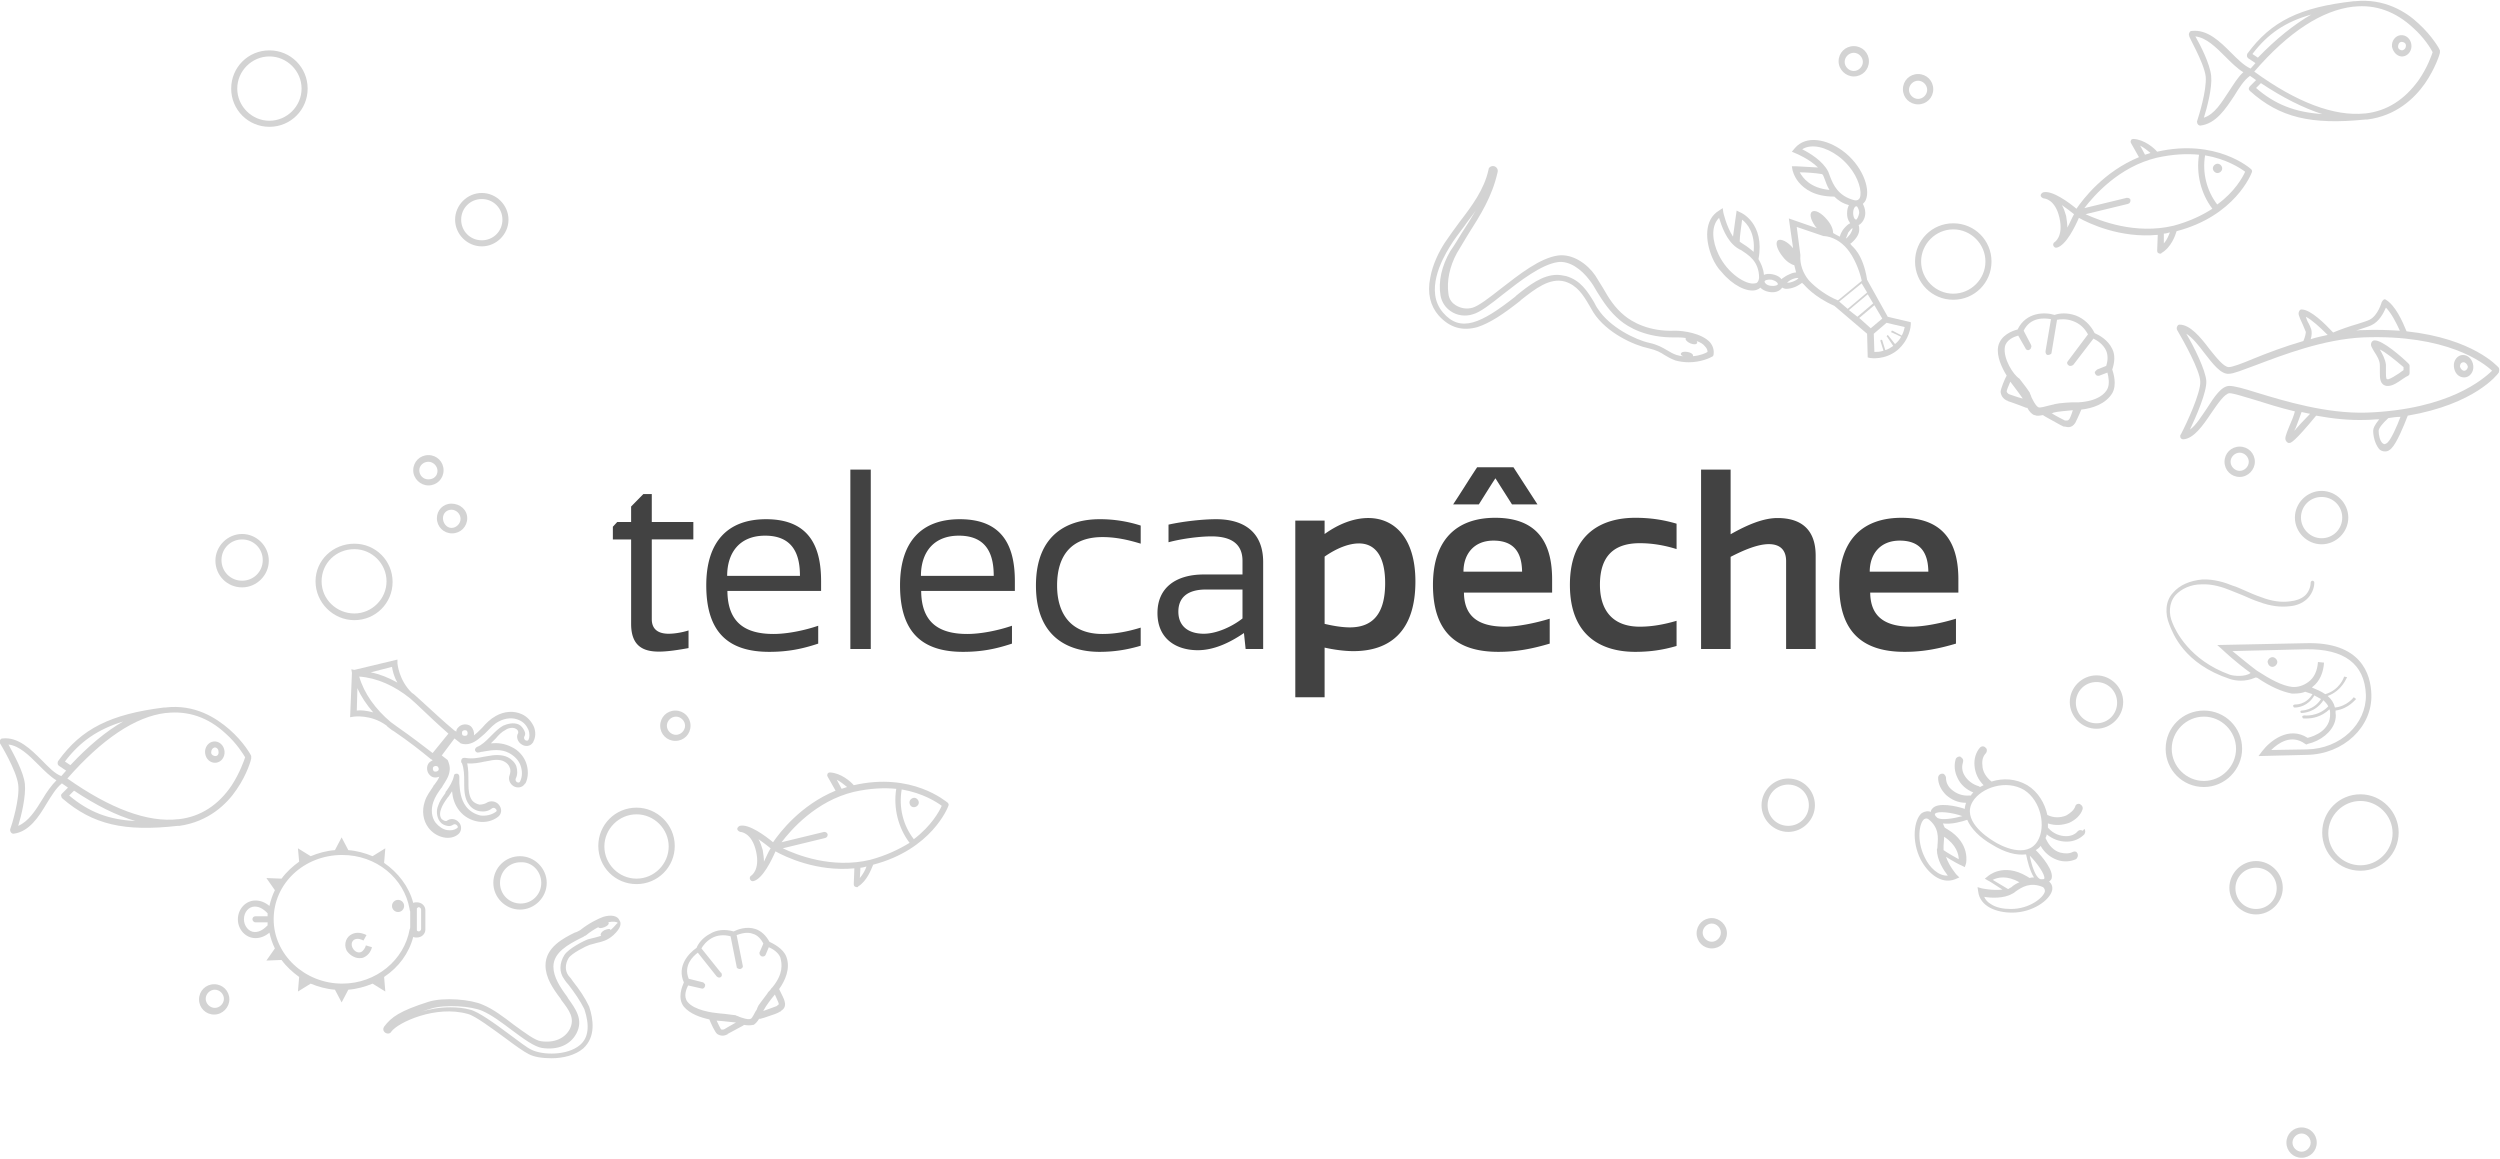 <svg width="412" height="191" xmlns="http://www.w3.org/2000/svg">
    <g transform="translate(-1)" fill-rule="nonzero" fill="none">
        <path d="M367.2 27.6c-.1-.4-.5-.7-.9-.6-.4.1-.7.5-.6.9.1.4.5.7.9.6.4-.1.7-.5.6-.9z" fill="#D3D3D3"/>
        <path d="M359.7 38.1c9.6-2.5 12.3-9.4 12.4-9.7.1-.2 0-.4-.1-.5-.2-.2-5.8-5.1-15.5-2.9-.5-.6-2.1-2-3.9-2.1-.2 0-.4.1-.4.2-.1.2-.1.3 0 .5l1.3 2.3c-5.8 2.4-9.2 6.9-10.3 8.5-1.2-1-4-3.1-5.5-2.7-.2.1-.4.3-.4.5s.2.4.5.5c.1 0 1.9.1 2.6 3.2.7 3.1-.8 4-.8 4-.2.1-.3.4-.2.6.1.2.3.4.6.3 1.5-.4 3-3.5 3.6-4.9 1.6.9 6.8 3.4 13 2.8l-.1 2.6c0 .2.1.4.2.4.1.1.3.1.4.1 0 0 .1 0 .1-.1 1.6-.9 2.3-2.9 2.5-3.6zm-18-.6c0-.6-.1-1.2-.2-1.9-.2-.7-.4-1.3-.7-1.8.7.5 1.4 1 2 1.5-.4.7-.7 1.5-1.1 2.2zm22.7-11.9c3.5.6 5.8 2.1 6.6 2.7-.4.9-1.7 3.3-4.6 5.4-1.7-2.2-2.5-5.2-2-8.1zm-9-.4l-.9.3-.8-1.5c.6.3 1.2.8 1.7 1.2zm-10.7 10.1l7-1.7c.3-.1.4-.3.4-.6s-.3-.4-.6-.4l-7 1.7c1.6-2.1 5.7-6.8 11.9-8.3 2.7-.6 5-.7 7-.5-.5 3.1.3 6.4 2.2 8.9-1.7 1.1-3.8 2.1-6.4 2.8-6.3 1.5-12.1-.8-14.5-1.9zm12.9 3.2c.3 0 .6-.1 1-.2-.2.5-.5 1.3-1 1.8v-1.6zM151.8 133c.4-.1.7-.5.6-.9-.1-.4-.5-.7-.9-.6-.4.1-.7.5-.6.9.1.5.5.7.9.6z" fill="#D3D3D3"/>
        <path d="M141.7 129.4c-.5-.6-2.1-2-3.9-2.1-.2 0-.4.1-.4.2-.1.2-.1.3 0 .5l1.3 2.3c-5.8 2.4-9.2 6.9-10.3 8.5-1.2-1-4-3.1-5.5-2.7-.2.1-.4.3-.4.5s.2.4.5.5c.1 0 1.9.1 2.6 3.2.7 3.1-.8 4-.8 4-.2.1-.3.4-.2.6.1.2.3.4.6.3 1.5-.4 3-3.5 3.6-4.9 1.6.9 6.8 3.4 13 2.8l-.1 2.6c0 .2.1.4.2.4.1.1.3.1.4.1 0 0 .1 0 .1-.1 1.5-.9 2.2-2.9 2.5-3.6 9.6-2.5 12.3-9.4 12.4-9.7.1-.2 0-.4-.1-.5-.3-.2-5.9-5.1-15.5-2.9zM126.9 142c0-.6-.1-1.2-.2-1.9-.2-.7-.4-1.3-.7-1.8.7.5 1.4 1 2 1.5-.4.6-.7 1.4-1.1 2.2zm13.7-12.3l-.9.3-.8-1.5c.6.3 1.2.8 1.7 1.2zm2.1 15l.1-1.7c.3 0 .6-.1 1-.2-.2.6-.6 1.3-1.1 1.9zm1.7-3c-6.3 1.5-12.1-.8-14.4-1.9l7-1.7c.3-.1.4-.3.4-.6-.1-.3-.3-.4-.6-.4l-7 1.7c1.6-2.1 5.7-6.8 11.9-8.3 2.7-.6 5-.7 7-.5-.5 3.1.3 6.4 2.2 8.9-1.8 1.1-3.9 2.1-6.5 2.8zm7.2-3.4c-1.8-2.3-2.5-5.3-2-8.2 3.5.6 5.8 2.1 6.6 2.7-.4.9-1.7 3.3-4.6 5.5zm192.6-1.4c-.3-.2-.6-.1-.8.1-.4.5-1.1.8-1.9.8-1 0-2.1-.4-2.9-1.3l-.1-.1v-.7c1.2.4 2.4.3 3.5-.1 1.1-.5 1.9-1.3 2.2-2.2.1-.3 0-.6-.3-.8 0 0-.1 0-.1-.1-.3-.1-.7 0-.8.4-.2.6-.8 1.1-1.5 1.5-1 .4-2.1.4-3.1-.1-.4-1.9-1.5-3.8-3.3-4.9-1.9-1.1-4-1.2-5.9-.6-.9-.7-1.5-1.7-1.5-2.7-.1-.8.1-1.5.6-2 .2-.3.2-.7-.1-.9l-.1-.1c-.3-.2-.6-.1-.8.1-.7.8-1 1.9-.9 3 .1 1.2.6 2.3 1.5 3.2l-.6.3s-.1 0-.1-.1c-1.1-.3-2-1-2.5-1.9-.4-.7-.4-1.5-.2-2.1.1-.3 0-.6-.3-.8 0 0-.1 0-.1-.1-.3-.1-.7.1-.8.4-.3 1-.2 2.1.3 3.1.5 1.1 1.4 1.9 2.6 2.4-.2.2-.3.3-.4.5h-.2c-1.2.1-2.2-.3-3-1-.6-.5-.9-1.2-.9-1.9 0-.2-.1-.4-.3-.6-.1-.1-.2-.1-.3-.1-.4 0-.7.3-.7.7 0 1 .5 2 1.3 2.8.9.8 2 1.3 3.3 1.3-.1.3-.2.7-.2 1-1.5-.5-4.4-1.1-5.3-.1-.1.1-.3.3-.3.6-.5-.2-1-.1-1.5.2-1.3 1.1-1.7 4.6-.2 7.6 1.2 2.3 3.4 4.2 5.7 3.3l.7-.3-.5-.5s-1.2-1.4-1.7-2.9c1.1.7 2.4 1.4 2.5 1.4l.6.3.2-.6s.8-3.3-3-5.6c-.2-.1-.3-.2-.5-.3-.1-.2-.2-.4-.3-.7 1.4.2 3.1-.3 4-.6.6 1.4 2 2.9 4.1 4.1 2.1 1.3 4 1.8 5.6 1.6.2 1 .6 2.7 1.3 3.8-.2 0-.5 0-.7.1-.2-.1-.3-.2-.5-.3-3.9-2.3-6.4 0-6.4 0l-.5.4.5.3c.1 0 1.3.8 2.4 1.5-1.6.2-3.4-.2-3.4-.2l-.7-.2.1.7c.3 2.5 3 3.5 5.6 3.5 3.3 0 6.2-2 6.6-3.7.1-.6-.1-1.1-.5-1.4.2-.2.4-.4.4-.5.4-1.3-1.5-3.6-2.6-4.7.3-.2.6-.4.8-.7.6 1.1 1.6 1.9 2.7 2.3 1.1.4 2.2.3 3.1-.1.3-.2.4-.6.3-.9-.1-.1-.1-.2-.2-.3-.2-.1-.4-.1-.6 0-.6.3-1.3.3-2.1.1-1-.3-1.8-1.1-2.3-2.2 0-.1-.1-.1-.1-.2.1-.2.2-.4.2-.6 1 .8 2.1 1.2 3.3 1.2 1.2 0 2.2-.5 2.9-1.2.2-.3.2-.7 0-.9-.3.4-.3.3-.3.3zm-22.9 2.5c0-.4.1-1 .1-1.5 2 1.3 2.4 2.9 2.4 3.7-.7-.4-1.8-1-2.5-1.5v-.7zm.7 4.9c-1.5.1-3-1.3-3.8-3-1.4-2.8-.9-5.7-.1-6.3.2-.1.4-.2.7 0 1.8 1.4 1.6 3.1 1.5 4.3 0 .2 0 .5-.1.7 0 1.7 1.1 3.4 1.8 4.3zm-1.7-9.5l-.3-.3c-.1-.1-.2-.4-.1-.4.4-.5 2.9-.2 4.5.4-1.5.4-3.4.7-4.1.3zm9.1 10.2c.8-.4 2.3-.8 4.4.4-.5.2-1 .5-1.3.8-.2.1-.4.2-.5.3h-.1c-.7-.4-1.8-1.1-2.5-1.5zm8.6 1.9c-.2 1-2.5 2.9-5.6 2.9-1.2 0-2.4-.2-3.3-.8-.5-.3-.9-.7-1.1-1.2 1.1.2 3.2.3 4.6-.5.2-.1.4-.2.6-.4 1-.7 2.4-1.6 4.5-.7.3.3.3.5.3.7zm-.1-2.1c0 .1-.3.1-.4.1-.1 0-.3 0-.4-.1-.7-.4-1.3-2.2-1.6-3.8 1.2 1.2 2.6 3.2 2.4 3.8zm-1.1-6.2c-1.8 3-6.1.8-7.3 0-1.3-.8-5.2-3.5-3.4-6.5 1.4-2.3 5.5-3.7 8.5-1.9 2.8 1.8 3.6 6.1 2.2 8.4zm-28.1-92.5c-.7-4.4-2.5-5.5-2.6-5.7-.1-.1-.1-.2-.2-.2.3-.2.7-.6 1-1 .3-.4.5-.9.5-1.3 0-.3 0-.6-.1-.8.6-.3 1.1-1.1 1.1-2 0-.6-.2-1.1-.4-1.5.2-.2.4-.4.5-.7.8-1.9-.7-5.8-3.9-8.1-2.5-1.8-5.9-2.6-7.8-.4l-.5.6.7.3s2.2.9 3.6 2.3c-1.6-.1-3.5-.2-3.6-.2h-.7l.1.6s.2 1 1 2c1 1.2 2.7 2.4 5.9 2.4.6.6 1.3 1.1 2.4 1.4-.2.4-.3.8-.3 1.4 0 .5.1 1 .4 1.4 0 .1.1.1.1.2-.1 0-.1.1-.2.1-.3.2-.7.6-1 1-.2.3-.4.7-.5 1.1-.4-.2-.8-.4-1.1-.6 0-.6-.3-1.4-1-2.2-.9-1.1-2-1.7-2.5-1.3-.5.4-.1 1.6.8 2.7l-4.6-1.6.7 4.9c-.9-1.1-2-1.6-2.5-1.3-.5.4-.1 1.6.8 2.7.6.8 1.4 1.3 1.9 1.4l.3 1.2c-.3 0-.7.1-1.1.3-.5.2-.9.5-1.2.7 0 .1-.1.1-.1.1l-.2-.2c-.3-.3-.8-.5-1.3-.6-.5-.1-1-.1-1.4.1-.1-1.1-.5-1.9-.9-2.6 1.1-5.9-2.9-7.7-3-7.7l-.6-.3-.1.7c0 .1-.3 2-.5 3.6-1.1-1.7-1.6-4-1.6-4l-.1-.7-.6.4c-2.5 1.5-2.3 5-1.1 7.8.4.9.9 1.7 1.5 2.3 1.8 2.2 4.2 3.4 5.7 3 .3-.1.5-.2.7-.4.3.3.8.6 1.4.7 1 .2 1.8-.1 2.2-.7.2.1.4.2.7.2.4 0 .9-.1 1.4-.3.5-.2.9-.5 1.2-.7.1.1.1.2.2.2.2.2 1.7 2.1 5.1 3.6l5.4 4.6.1 3.9.4.1c.1 0 2.4.4 4.5-1.3 2.1-1.8 2.2-4.1 2.2-4.2v-.4l-3.8-.9-3.4-6.1zm-20.6-9.9c.8.6 2.2 2.2 1.9 5.3-.6-.5-1.1-.9-1.6-1.2-.2-.1-.4-.3-.6-.4l-.1-.1c0-1 .3-2.6.4-3.6zm2.1 10.5c-1.4.3-4.5-1.6-6-4.8-1-2.1-1.3-4.6.1-6 .4 1.3 1.2 3.7 2.9 4.9.2.1.4.3.7.4 1.2.8 3 1.8 3 4.6-.1.7-.4.9-.7.9zm3.8.1c0 .2-.5.4-1.2.3-.7-.1-1-.5-1-.7 0-.2.5-.4 1.2-.3.3.1.6.2.8.4l.1.1c0 .1.1.1.1.2zm12.9-10.6c-.1 0-.2-.1-.3-.2-.1-.2-.2-.5-.2-.9 0-.7.3-1.1.5-1.1.1 0 .1 0 .2.1.1.2.3.5.3 1-.1.6-.4 1.1-.5 1.1zm-9.3-7.8c.9 0 2.6.1 3.7.3 0 0 0 .1.1.1.1.2.2.4.3.7.2.5.4 1.2.8 1.8-3.2-.3-4.4-2-4.9-2.9zm5 .7c-.1-.3-.2-.5-.3-.8-.9-1.8-3.1-3.1-4.3-3.7 1.6-1 4-.3 5.9 1.1.7.5 1.3 1.1 1.8 1.7 1.6 1.9 2.2 4.2 1.8 5.2-.1.2-.3.5-.9.4-2.7-.7-3.5-2.6-4-3.9zm3 9.2c.3-.4.6-.7.7-.7 0 .2-.1.5-.4 1-.3.4-.6.7-.7.7.1-.2.2-.5.4-1zm-9.1 8.1c-.5.2-.8.2-1 .2.1-.1.4-.4.9-.6.5-.2.8-.2 1-.2-.1.2-.4.4-.9.6zm7.4 3.1c-1.8-.7-3.7-2.1-4.8-3.3-1-1.2-1.5-2.7-1.4-4.1V42l-.6-4.6 4.4 1.5h.1c1.4.1 2.8.9 3.8 2.1 1.1 1.3 2 3.4 2.4 5.2v.1l-3.9 3.2zm.2.2l3.7-3 .9 1.5-3.2 2.7-1.4-1.2zm1.6 1.4l3.1-2.6.9 1.5-2.6 2.2-1.4-1.1zm3.6 3l-1.9-1.7 2.5-2.1 1.3 2.2-1.9 1.6zm5.1 1.2l-1.5-.8c-.1 0-.2 0-.2.1v.2h.1l1.5.7c-.2.4-.5.8-1 1.2l-1.1-1.4c-.1-.1-.2-.1-.2 0-.1.1-.1.2 0 .2l1 1.5c-.4.3-.9.6-1.3.7l-.5-1.6c0-.1-.1-.1-.2-.1s-.1.1-.1.2l.5 1.6c-.6.2-1.1.2-1.5.2l-.1-3 2.1-1.8 3 .7c-.1.4-.2.9-.5 1.4zm-255.5 55l.1.6-.3 7.3.6-.1s2.8-.4 5.3 1.4c.1.1.2.1.2.2.4.3.7.6 1.1.8 2.5 1.7 4.4 3.2 6.1 4.6l.2.1.1.1c-.2.1-.4.2-.6.4-.5.6-.4 1.6.2 2.1.4.4 1 .4 1.5.2-.2.5-.5.9-.8 1.3-.1.1-.2.2-.2.3-.5.8-1.1 1.5-1.4 2.5-.5 1.5-.3 3.1.6 4.3.6.8 1.5 1.4 2.5 1.6.9.2 1.8 0 2.4-.5l.2-.2c.4-.5.4-1.3-.1-1.8-.5-.6-1.4-.7-2-.2h-.2c-.2 0-.4-.2-.6-.3-.4-.5-.3-1.2-.1-1.7.2-.6.6-1.2 1.1-1.9.1-.1.2-.2.3-.4.1-.2.3-.4.4-.6.1 1.1.4 2.2 1.2 3.2.8 1 1.9 1.6 3.1 1.8 1.2.2 2.4-.1 3.3-.8l.2-.2c.4-.5.4-1.2-.1-1.8-.5-.6-1.4-.7-2-.3-.3.2-.8.3-1.2.3-.4-.1-.9-.3-1.2-.7-.5-.7-.6-1.7-.6-2.6v-.6c0-.9 0-1.9-.2-2.9 1 .1 2-.1 2.9-.3.2 0 .4-.1.6-.1.8-.2 1.9-.3 2.6.1.4.2.8.6.9 1 .2.4.1.9 0 1.2-.3.7 0 1.5.7 1.9.6.3 1.3.2 1.7-.3.1-.1.1-.2.2-.2.5-1 .5-2.3.1-3.4s-1.3-2.1-2.4-2.6c-1.2-.6-2.3-.7-3.4-.6l.5-.5.3-.3c.5-.6 1-1.1 1.6-1.4.4-.3 1.2-.5 1.7-.2.2.1.4.3.4.5v.2c-.4.6-.1 1.5.6 1.9.6.4 1.4.3 1.8-.3.1-.1.1-.1.1-.2.4-.7.4-1.6.1-2.4-.4-.9-1.1-1.7-2-2.1-1.3-.6-2.9-.5-4.3.3-.9.5-1.6 1.2-2.2 1.9l-.3.3c-.4.4-.7.7-1.1 1 .1-.5-.1-1.1-.5-1.5-.6-.5-1.6-.4-2.1.2-.2.2-.3.4-.3.7l-.1-.1-.2-.1c-1.7-1.4-3.5-3.1-5.7-5.1-.3-.3-.7-.6-1-.9-.1-.1-.2-.1-.3-.2-2.2-2.1-2.4-4.9-2.4-4.9v-.6l-7.1 1.7-.5-.1zM73.2 127c-.2.2-.5.2-.7.1-.2-.2-.2-.5-.1-.7.2-.2.5-.2.7-.1.2.2.3.5.1.7zm4-6.5c.2-.2.5-.2.7-.1.2.2.2.5.1.7-.1.2-.5.2-.7.1-.2-.1-.2-.5-.1-.7zm-1.3 1.2l.9.7.1.1c.5.2 1.2.2 1.7 0 .9-.3 1.6-1 2.3-1.6l.3-.3c.6-.6 1.2-1.3 2-1.7 1.1-.6 2.4-.7 3.4-.2.7.3 1.2.9 1.5 1.6.2.6.2 1.2 0 1.6-.1.2-.3.2-.5.1s-.3-.4-.2-.6c.2-.3.2-.6 0-1s-.5-.8-.9-1c-.9-.4-1.9-.1-2.6.2-.7.4-1.3 1-1.9 1.6l-.3.3c-.6.6-1.3 1.3-2.1 1.6-.2.1-.4.4-.3.6.1.2.3.4.6.3.2 0 .3-.1.5-.1s.4-.1.6-.1c1.1-.2 2.6-.4 3.9.3.9.5 1.6 1.2 1.9 2.1.3.9.3 1.8-.1 2.6-.1.2-.3.2-.5.1s-.3-.4-.2-.6c.3-.6.3-1.3.1-2-.2-.6-.8-1.2-1.4-1.5-1-.5-2.3-.4-3.3-.2-.2 0-.4.1-.6.1-1 .2-2 .4-3.1.2h-.1c-.2 0-.4 0-.5.2-.1.1-.1.3-.1.5 0 0 0 .1.1.1.4 1 .4 2.1.4 3.1v.6c0 1 .1 2.3.8 3.2.4.6 1.1 1 1.8 1.1.7.1 1.4 0 2-.5.2-.1.4-.1.6.1.2.2.2.4 0 .5-.7.5-1.6.7-2.5.6-.9-.2-1.8-.7-2.4-1.5-.9-1.2-1-2.6-1.1-3.8V128c0-.3-.2-.5-.4-.5-.3 0-.5.1-.5.4-.2.9-.7 1.7-1.2 2.4-.1.1-.2.2-.2.4-.5.7-1 1.4-1.2 2.1-.3.7-.3 1.8.3 2.6.3.4.7.6 1.2.7.4.1.7 0 1-.2.2-.1.4-.1.6.1.2.2.2.4 0 .5-.4.3-1 .4-1.6.3-.7-.1-1.4-.6-1.9-1.2-.7-.9-.8-2.2-.4-3.4.3-.9.8-1.6 1.3-2.3.1-.1.2-.2.2-.3.5-.8 1.1-1.6 1.2-2.6.1-.6-.1-1.2-.3-1.7l-.1-.1-.9-.7 2.1-2.8zm-10.3-11.8c.1.6.3 1.6.9 2.6-1.4-.8-2.9-1.4-4.4-1.7l3.5-.9zm3 5.2c.3.3.7.6 1 .9 2 1.9 3.7 3.5 5.3 4.9l-2.6 3.2c-1.7-1.3-3.5-2.7-5.8-4.3-.4-.3-.7-.5-1.1-.8-2.5-2.1-4.4-4.7-5.2-7.5 2.9.2 5.8 1.5 8.4 3.6zm-8.7-1.7c.6 1.4 1.5 2.7 2.6 4-1.1-.3-2.1-.4-2.7-.3l.1-3.7zM50.3 142c-1.1.8-2.1 1.7-2.9 2.8l-2.5-.1 1.4 2c-.4.8-.7 1.7-.9 2.6-.7-.6-1.5-.9-2.3-.9-1.6 0-2.9 1.4-2.9 3.1 0 1.7 1.3 3.1 2.9 3.1.8 0 1.6-.3 2.3-.9.2.9.5 1.8.9 2.6l-1.4 2 2.5-.1c.8 1.1 1.8 2 2.9 2.8l-.2 2.4 2.1-1.3c1.2.5 2.6.9 4 1l1.1 2.1 1.1-2.1c1.4-.1 2.8-.5 4-1l2.1 1.3-.2-2.4c2.4-1.6 4.1-3.9 4.8-6.6.2.1.4.1.6.1.8 0 1.4-.6 1.4-1.3V150c0-.7-.6-1.3-1.4-1.3-.2 0-.4 0-.6.1-.7-2.7-2.5-5-4.8-6.6l.2-2.4-2.1 1.3c-1.2-.5-2.6-.9-4-1l-1.1-2.1-1.1 2.1c-1.4.1-2.8.5-4 1l-2.1-1.3.2 2.2zm-7.2 10h2v.5c-.5.5-1.2 1.1-2.1 1.1-1 0-1.8-1-1.8-2.1 0-1.2.8-2.1 1.8-2.1.9 0 1.6.6 2.1 1.1v.5h-2c-.3 0-.5.2-.5.5 0 .2.2.5.5.5zm26.6-1v-1.3c.1-.1.2-.2.3-.2.2 0 .4.2.4.4v3.2c0 .2-.2.4-.4.4-.1 0-.3-.1-.3-.2V151zm-12.3-10.1c5.6 0 10.2 3.8 11.1 8.9 0 .1 0 .2.1.4v2.6c0 .1 0 .2-.1.4-.9 5-5.5 8.9-11.1 8.9-6.2 0-11.3-4.8-11.3-10.6 0-5.9 5-10.6 11.3-10.6z" fill="#D3D3D3"/>
        <path d="M60.2 157.9c.2 0 .5 0 .7-.1.7-.3 1.2-.9 1.4-1.7l-1-.3c-.1.4-.4.9-.8 1.1-.5.2-1.1-.1-1.4-.7-.3-.6-.1-1.2.4-1.4.5-.2 1 0 1.4.2l.5-.9c-.8-.4-1.6-.5-2.3-.2-1 .4-1.5 1.6-1 2.7.4.7 1.3 1.3 2.1 1.3z" fill="#D3D3D3"/>
        <circle fill="#D3D3D3" cx="66.6" cy="149.3" r="1"/>
        <path d="M364.5 12.6c.2 2.3-1.2 6.7-1.4 7.3 0 .1-.1.2 0 .3 0 .3.3.5.5.5 2.6-.3 4.2-2.8 5.6-4.9.8-1.3 1.6-2.6 2.6-3.3.3.2.7.5 1 .7l-1 1c-.1.1-.2.3-.2.4 0 .2.1.3.2.4 4.9 4.4 10.1 5.6 19 4.7h.3c4.8-.6 7.8-3.5 9.5-5.9 1.8-2.6 2.5-5 2.5-5.1v-.4c0-.1-1.2-2.3-3.5-4.4-2.1-2-5.7-4.2-10.5-3.7h-.2c-8.9 1-13.6 3.3-17.5 8.6-.1.1-.1.3-.1.4 0 .2.1.3.2.4l1.2.8c-.3.3-.5.6-.8.9-1.1-.5-2.1-1.5-3.2-2.6-1.8-1.8-3.9-3.9-6.5-3.6-.2 0-.3.1-.4.3-.1.2-.1.4 0 .5-.3-.1 2.4 4.3 2.7 6.7zm8.3 1.9l.8-.8c3.6 2.4 7 4.1 10.1 5.1-4.5-.3-7.8-1.6-10.9-4.3zm16-13.4h.1c3.6-.4 6.9.8 9.8 3.5 1.8 1.6 2.9 3.4 3.2 4-.2.6-.9 2.6-2.3 4.6-2.3 3.2-5.2 5.1-8.8 5.5h-.1c-5 .5-11.2-1.8-18.2-6.9 5.7-6.6 11.2-10.1 16.3-10.7zm-16.6 7.8c2.5-3.3 5.4-5.3 9.7-6.5-2.8 1.6-5.8 4-8.8 7.1l-.9-.6zm-4.5.4c1 1 2 2 3 2.6-.9.8-1.6 2-2.4 3.2-1.2 1.8-2.3 3.7-4.1 4.3.5-1.6 1.4-4.9 1.2-6.9-.2-2-1.8-5.1-2.6-6.5 1.8.2 3.4 1.8 4.9 3.3z" fill="#D3D3D3"/>
        <path d="M397 9.3c.9-.1 1.5-1 1.4-1.9-.1-1-.9-1.7-1.8-1.6-.9.1-1.5 1-1.4 1.9.2 1 1 1.7 1.8 1.6zm-.2-2.4c.3 0 .7.2.7.6 0 .4-.2.7-.6.8-.3 0-.7-.2-.7-.6 0-.4.2-.8.6-.8zM40 130.1c1.8-2.6 2.4-5 2.4-5.1v-.4c0-.1-1.2-2.3-3.6-4.4-2.2-1.9-5.7-4.2-10.6-3.6H28c-8.8 1.1-13.6 3.5-17.4 8.8-.1.1-.1.3-.1.4 0 .2.1.3.2.4l1.2.8c-.3.3-.5.6-.8.9-1.1-.4-2.1-1.5-3.2-2.6-1.8-1.8-3.9-3.9-6.5-3.6-.2 0-.3.1-.4.3-.1.2-.1.4 0 .5 0 0 2.7 4.4 3 6.8.3 2.3-1.1 6.8-1.3 7.3 0 .1-.1.2 0 .3 0 .3.3.5.5.5 2.6-.3 4.2-2.8 5.5-5 .8-1.3 1.6-2.6 2.5-3.3.3.2.7.5 1 .7l-1 1c-.1.1-.2.3-.1.4 0 .2.1.3.2.4 5 4.3 10.2 5.5 19 4.5h.3c4.8-.7 7.8-3.6 9.4-6zm-32 1.6c-1.1 1.8-2.3 3.7-4 4.4.5-1.6 1.3-4.9 1.1-6.9-.2-2-1.9-5-2.7-6.5 1.8.2 3.4 1.8 4.9 3.3 1 1 2 2 3 2.6-.8.8-1.6 1.9-2.3 3.1zm3.7-6.2c2.5-3.3 5.4-5.3 9.6-6.6-2.8 1.6-5.7 4-8.7 7.2l-.9-.6zm.7 5.6l.8-.8c3.6 2.4 7 4.1 10.1 5-4.4-.2-7.7-1.5-10.9-4.2zm18.1 3.9h-.1c-5 .6-11.2-1.7-18.3-6.7 5.7-6.5 11.2-10.2 16.2-10.8h.1c3.6-.4 6.9.7 9.8 3.4 1.8 1.6 2.9 3.4 3.2 3.9-.2.6-.9 2.6-2.2 4.6-2.2 3.3-5.2 5.2-8.7 5.6z" fill="#D3D3D3"/>
        <path d="M36.2 122.2c-.9.1-1.5 1-1.4 1.9.1 1 .9 1.7 1.8 1.6.9-.1 1.5-1 1.4-1.9-.1-1-.9-1.7-1.8-1.6zm.3 2.4c-.3 0-.7-.2-.7-.6 0-.4.2-.7.5-.8.3-.1.7.2.7.6.1.4-.1.8-.5.8zm322.6-26.9c-1.3 1.4-1.3 3.5-.6 5.2.6 1.5 2.4 6.5 10 9 .9.3 2.5.5 4.1-.2.1-.1.3 0 .4 0 2.2 1.5 4.1 2.3 5.7 2.6h.5c.5 0 1.3-.1 1.7-.3.4.1.8.3 1.2.4-1.1 1.8-2.8 1.7-2.9 1.7-.1 0-.3.1-.3.2s.1.3.2.3h.1c.5 0 2.2-.2 3.2-2 .4.2.7.4 1.1.6-1.2 1.9-3.2 1.9-3.2 1.9-.1 0-.2.1-.2.2s.1.2.2.2c.3 0 2.3-.1 3.6-2.1.3.3.6.6.8 1-1.7 1.8-4 1.5-4 1.5-.1 0-.3.1-.3.2s.1.3.2.3h.6c.8 0 2.3-.2 3.7-1.5.1.2.1.5.1.7.1 2.7-2.5 3.7-3.7 4-3.1-2-6.2.5-7.5 2.2l-.6.8 8-.2c6-.1 10.8-4.6 10.6-10-.1-3.2-1.6-8.7-10.9-8.4l-14.5.3.9.8c.1.1 2.1 2 4.6 3.8-.9.7-2.8.5-3.4.3-6.7-2.4-9-7.3-9.5-8.6-.6-1.4-.6-3.2.5-4.5 1-1.1 2.6-1.8 4.3-1.8 1.8-.1 3.6.5 4.8 1 .7.3 1.3.5 2 .8.9.4 1.8.8 2.7 1.1 1.9.7 3.6.9 5.1.7 1.1-.1 2-.5 2.7-1.1.8-.7 1.3-1.8 1.3-2.8 0-.2-.2-.3-.3-.3-.2 0-.3.2-.3.3 0 .8-.4 1.7-1 2.2-.6.5-1.4.8-2.4.9-1.4.2-3 0-4.8-.7-.9-.3-1.8-.7-2.7-1.1-.7-.3-1.3-.6-2-.8-1.2-.5-3.1-1.1-5-1-2 .2-3.7.9-4.8 2.2zm9.8 9.6l12.1-.3c6.3-.1 9.7 2.4 9.9 7.5.1 4.8-4.2 8.9-9.7 9l-5.9.1c1.1-1.1 3.3-2.7 5.6-1l.2.1.2-.1c2.2-.5 4-2 4.5-3.7.1-.4.2-.9.1-1.4v-.4c2.2-.3 3.3-1.9 3.4-1.9l-.4-.3s-1.1 1.5-3.1 1.7c-.2-.8-.6-1.4-1.2-1.9 2.4-.9 3.1-3 3.2-3.1l-.5-.1c0 .1-.7 2.2-3.1 2.9-.7-.5-1.5-.8-2.2-1.1l.1-.1c1.2-.9 1.8-2.4 1.9-4l-1-.1c-.1 1.4-.6 2.6-1.6 3.3-.8.6-1.8.9-2.7.8-1.6-.2-3.5-1.2-5.8-2.7-1.6-1.2-3.1-2.5-4-3.2z" fill="#D3D3D3"/>
        <path d="M375.5 109.9c.4 0 .8-.4.8-.8s-.4-.8-.8-.8-.8.4-.8.8c.1.5.4.8.8.8zm37.3-49.3c-.2-.2-4.2-4.8-15.2-6-.7-1.7-1.8-4.2-3.4-5.2-.1-.1-.3-.1-.4 0-.1.1-.2.2-.3.4 0 0-.6 2.2-2 2.9-.4.2-1.1.4-2 .7-1.4.4-2.8.9-4 1.4-1.3-1.4-3.7-3.8-5.2-3.8-.2 0-.3.1-.4.3-.2.4-.1.7.6 2.2.2.5.4 1 .5 1.2 0 .2-.1.8-.4 1.5-3.1.9-6 2-8.2 2.9-1.9.8-3.5 1.4-4.1 1.4-.8 0-2-1.5-3.2-3-1.5-2-3.2-4-4.9-4-.2 0-.3.1-.4.3-.1.2-.1.4 0 .6 1 1.7 3.8 6.7 3.8 8.5.1 1.8-2.2 6.8-3.2 8.7-.1.1-.1.2-.1.3 0 .3.2.5.5.5 1.7-.1 3.2-2.2 4.6-4.3 1.1-1.6 2.2-3.2 3-3.3.6 0 2.2.5 4.2 1.1 1.9.6 4.1 1.3 6.6 1.9-.2.8-.6 1.7-.9 2.4-.6 1.5-.8 2-.6 2.4.1.2.2.3.4.4h.2c.2 0 .7 0 4.4-4.5 2.7.5 5.5.8 8.3.7.7 0 1.4-.1 2.1-.1-.8 1-1 1.5-1 1.9 0 .9.3 2.1.9 2.9.3.4.7.5 1.1.5.4 0 .7-.2 1-.5.9-.9 2-3.6 2.7-5.4 11.1-1.9 14.8-6.8 15-7.1.1-.3.1-.6 0-.8zm-23-6.3c.9-.3 1.6-.5 2-.7 1.3-.6 2-2 2.4-2.9.9.9 1.7 2.5 2.3 3.8-1.8-.1-3.8-.2-6-.1-.4 0-.8 0-1.2.1.2-.1.3-.1.5-.2zm-5.2.9c-.9.2-1.9.4-2.8.7.2-.6.2-1.2.1-1.6-.1-.3-.3-.8-.6-1.3-.1-.2-.2-.5-.3-.8 1 .5 2.4 1.8 3.6 3zM379.1 71c.1-.2.1-.3.2-.4.4-1 .7-1.9 1-2.7.4.1.9.2 1.4.3-1.1 1.1-2 2.1-2.6 2.8zm15.4 1.9c-.2.2-.3.2-.5.3 0 0-.2 0-.4-.2-.4-.4-.6-1.3-.6-2 0-.4.6-1.2 1.6-2.1.7-.1 1.3-.2 2-.2-.6 1.6-1.5 3.6-2.1 4.2zM391 68c-6.6.2-13.5-1.9-18.1-3.3-2.2-.7-3.7-1.1-4.5-1.1-1.3 0-2.5 1.8-3.7 3.7-.9 1.3-1.8 2.8-2.8 3.5 1-2.1 2.8-6.2 2.7-8-.1-1.8-2.1-5.8-3.3-7.8 1 .6 2.1 2 3 3.2 1.4 1.8 2.7 3.5 4 3.4.8 0 2.2-.6 4.4-1.4 4.5-1.7 11.2-4.3 17.8-4.6 13.7-.5 19.7 4.1 21.2 5.5-1.4 1.3-7 6.4-20.7 6.9z" fill="#D3D3D3"/>
        <path d="M392.3 56.1c-.3 0-.5.3-.5.4-.2.4.1.8.5 1.5.4.6.9 1.4.9 2.2v1.2c0 .9 0 2 1.1 2.2h.3c.7 0 1.6-.6 2.3-1.1.3-.2.6-.4.8-.5.1 0 .2-.1.3-.2.1-.1.1-.3.1-.4v-1.1c0-.2-.1-.3-.2-.4-1-1-4.3-3.9-5.6-3.8zm4.8 4.4v.5c-.2.1-.4.3-.7.5-.6.4-1.4.9-1.8 1h-.1c-.2 0-.3 0-.3-1.1v-1.3c-.1-.9-.6-1.8-1-2.5.9.4 2.5 1.7 3.9 2.9zm10 1.7c.9 0 1.6-.9 1.5-1.9-.1-1-.8-1.8-1.7-1.8-.9 0-1.6.9-1.5 1.9.1 1.1.8 1.8 1.7 1.8zm-.1-2.5c.3 0 .6.3.7.7 0 .4-.3.7-.6.7s-.6-.3-.7-.7c0-.4.2-.7.6-.7zm-276.4 98c-.5-1.4-2.2-2.2-2.8-2.5-.6-1.1-1.4-1.8-2.3-2.1-1.5-.5-3 .1-3.6.4-1.4-.4-2.8-.3-3.9.4-1.2.6-2 1.7-2.2 2.3-1.3.9-3.3 3-2.1 5.7-.3.7-1.1 2.6 0 4 1 1.2 2.8 1.8 4.2 2.1.2.5.9 2.1 1.3 2.4.6.4 1.2.3 1.6.1.1 0 .1 0 .1-.1l2.6-1.4.1-.1c.6.1 1.1.1 1.5 0h.1c.3-.2.6-.5.9-1h.2l.7-.2c1.5-.5 2.1-.7 2.4-.9.1-.1.2-.1.2-.1s.1 0 .1-.1c.3-.2.9-.6.6-1.6 0-.2-.5-1.2-.9-2 1-1.4 1.9-3.4 1.2-5.3zm-10.2 11.9s-.4.2-.6 0c-.1-.2-.4-.7-.7-1.4 1.5.1 2.8.3 3.1.3h.1c-1.1.6-1.9 1.1-1.9 1.1zm8.7-3.9l-.1.1c-.2.1-1.4.5-2.2.8 0-.1.1-.2.1-.2.3-.6 1.2-1.8 1.8-2.5.3.7.6 1.3.6 1.4.1.2 0 .3-.2.4zm-.8-3c0 .1 0 .1 0 0l-.2.2c-.1.2-.3.4-.5.6 0 .1-1.2 1.6-1.6 2.2-.1.2-.2.4-.3.7-.1.1-.1.2-.2.3-.5 1-.7 1.2-.8 1.2-.2.1-.6.1-1.5-.2-.2-.1-.4-.1-.5-.2-.2-.1-.4-.1-.5-.2-.3 0-1.4-.2-2.7-.3-1.1-.1-4.1-.5-5.2-1.9-.7-.9-.2-2.1.1-2.7l2.2.5c.3.1.5-.1.6-.4v-.3l-.3-.3-2.4-.6c-.9-2.2.7-3.7 1.5-4.3l3.1 3.9c.2.2.5.3.7.1.2-.1.2-.4.1-.6 0 0 0-.1-.1-.1l-3.2-4c.2-.4.8-1.2 1.7-1.7.9-.5 2-.6 3.1-.3l1 5v.1c.1.2.3.3.6.3.3-.1.5-.3.4-.6l-1-5c.6-.2 1.7-.6 2.7-.2.7.2 1.3.8 1.7 1.6l-.6 1.4c-.1.1 0 .3 0 .4.1.1.1.2.3.3.3.1.6 0 .7-.3l.5-1.2c.7.3 1.6.9 1.9 1.7.3 1.1.5 2.7-1.3 4.9zm202.4-98.1c.1.8.6 1.2 1 1.4.1 0 .1 0 .2.1 0 0 1.5.5 3 1.1h.2c.3.6.7 1 1.1 1.2h.1c.4.2.8.1 1.4 0l.1.1.7.4c1.5.8 2.1 1.2 2.4 1.3.1.1.2.1.3.1h.1c.4.1 1.1.3 1.7-.6.1-.2.6-1.2 1-2.2 1.8-.2 4-.9 5.1-2.7.8-1.4.2-3.3 0-3.9.4-1.2.5-2.4 0-3.4-.7-1.5-2.2-2.3-2.9-2.6-.7-1.4-1.8-2.4-3.1-2.9-1.4-.5-2.7-.4-3.5-.1-1.6-.5-4.7-.5-6.1 2.4-.8.2-2.8.9-3.2 2.8-.3 1.6.6 3.5 1.4 4.8-.3.5-1 2.2-1 2.7zm1.5.4s-.4-.1-.5-.5c0-.2.3-.9.6-1.6 1 1.3 1.8 2.4 2 2.7 0 0 0 .1.1.1-1.2-.3-2.1-.7-2.2-.7zm9.8 4.1c-.2.2-.2.2-.5.2h-.2c-.2-.1-1.4-.7-2.2-1.2.1 0 .2 0 .3-.1.7-.2 2.3-.3 3.2-.4-.2.7-.5 1.4-.6 1.5zm-10.6-11.9c.2-1.2 1.5-1.7 2.2-1.9l1.2 2.1c.1.3.5.4.7.2.1-.1.2-.1.2-.3.1-.1.1-.3 0-.5l-1.2-2.3c1.1-2.3 3.5-2.1 4.5-1.9l-.9 5.3c0 .3.1.6.4.6.2 0 .5-.1.6-.3v-.1l.9-5.4c.5-.1 1.5-.2 2.6.2s1.9 1.1 2.5 2.2l-3.3 4.4s0 .1-.1.1c-.1.2 0 .5.2.6.2.2.6.1.8-.1l3.3-4.3c.6.3 1.6.9 2.1 2 .3.7.3 1.6 0 2.5l-1.5.6-.3.3c-.1.1-.1.3 0 .4.1.3.4.4.7.3l1.3-.5c.2.7.4 1.9 0 2.7-.4.8-1.6 2-4.7 2.2h-1.1c-.1 0-2.1.1-2.9.3-.2.1-.5.1-.8.2-.1 0-.3.1-.4.1-1.1.3-1.4.3-1.5.2-.2-.1-.5-.4-1-1.4-.1-.2-.2-.4-.2-.5-.1-.2-.2-.4-.2-.5-.1-.2-.9-1.3-1.7-2.3-1-.6-2.7-3.3-2.4-5.2zm-251-16.6c2.4 0 4.4-2 4.4-4.4 0-2.4-2-4.4-4.4-4.4-2.4 0-4.4 2-4.4 4.4 0 2.4 2 4.4 4.4 4.4zm0-7.8c1.9 0 3.4 1.5 3.4 3.4s-1.5 3.4-3.4 3.4-3.4-1.5-3.4-3.4 1.5-3.4 3.4-3.4zM71.6 80c1.4 0 2.5-1.1 2.5-2.5S73 75 71.6 75s-2.5 1.1-2.5 2.5 1.2 2.5 2.5 2.5zm0-3.9c.8 0 1.5.7 1.5 1.5s-.6 1.4-1.5 1.4-1.5-.7-1.5-1.5.7-1.4 1.5-1.4zm1.4 9.3c0 1.4 1.1 2.5 2.5 2.5s2.5-1.1 2.5-2.5-1.2-2.4-2.6-2.4C74 83 73 84.1 73 85.4zm2.4-1.4c.8 0 1.5.7 1.5 1.5s-.7 1.5-1.5 1.5-1.4-.8-1.4-1.6.6-1.4 1.4-1.4zm-36.6 80.7c0-1.4-1.1-2.5-2.5-2.5s-2.5 1.1-2.5 2.5 1.1 2.5 2.5 2.5 2.5-1.2 2.5-2.5zm-2.4 1.4c-.8 0-1.5-.7-1.5-1.5s.7-1.5 1.5-1.5 1.5.7 1.5 1.5-.7 1.5-1.5 1.5zm78.4-46.5c0-1.4-1.1-2.5-2.5-2.5s-2.5 1.1-2.5 2.5 1.1 2.5 2.5 2.5 2.5-1.1 2.5-2.5zm-2.4 1.5c-.8 0-1.5-.7-1.5-1.5s.7-1.5 1.5-1.5 1.5.7 1.5 1.5-.7 1.5-1.5 1.5zM40.9 96.8c2.4 0 4.4-2 4.4-4.4 0-2.4-2-4.4-4.4-4.4-2.4 0-4.4 2-4.4 4.4 0 2.4 1.9 4.4 4.4 4.4zm0-7.9c1.9 0 3.4 1.5 3.4 3.4s-1.5 3.4-3.4 3.4-3.4-1.5-3.4-3.4 1.5-3.4 3.4-3.4zm305.6 22.4c-2.4 0-4.4 2-4.4 4.4 0 2.4 2 4.4 4.4 4.4 2.4 0 4.4-2 4.4-4.4 0-2.4-2-4.4-4.4-4.4zm0 7.9c-1.9 0-3.4-1.5-3.4-3.4s1.5-3.4 3.4-3.4 3.4 1.5 3.4 3.4-1.5 3.4-3.4 3.4zm26.3 22.7c-2.4 0-4.4 2-4.4 4.4 0 2.4 2 4.4 4.4 4.4 2.4 0 4.4-2 4.4-4.4 0-2.4-2-4.4-4.4-4.4zm0 7.9c-1.9 0-3.4-1.5-3.4-3.4s1.5-3.4 3.4-3.4 3.4 1.5 3.4 3.4-1.5 3.4-3.4 3.4zM388 85.3c0-2.4-2-4.4-4.4-4.4-2.4 0-4.4 2-4.4 4.4 0 2.4 2 4.4 4.4 4.4 2.4 0 4.4-2 4.4-4.4zm-7.8 0c0-1.9 1.5-3.4 3.4-3.4s3.4 1.5 3.4 3.4-1.5 3.4-3.4 3.4-3.4-1.6-3.4-3.4zm-84.5 43c-2.4 0-4.4 2-4.4 4.4 0 2.4 2 4.4 4.4 4.4 2.4 0 4.4-2 4.4-4.4 0-2.4-1.9-4.4-4.4-4.4zm0 7.8c-1.9 0-3.4-1.5-3.4-3.4s1.5-3.4 3.4-3.4 3.4 1.5 3.4 3.4-1.5 3.4-3.4 3.4zm-213.4 9.4c0 2.4 2 4.4 4.4 4.4 2.4 0 4.4-2 4.4-4.4 0-2.4-2-4.4-4.4-4.4-2.4 0-4.4 1.9-4.4 4.4zm7.9 0c0 1.9-1.5 3.4-3.4 3.4s-3.4-1.5-3.4-3.4 1.5-3.4 3.4-3.4c1.9-.1 3.4 1.5 3.4 3.4zm15.7-12.4c-3.5 0-6.3 2.8-6.3 6.3s2.8 6.3 6.3 6.3 6.3-2.8 6.3-6.3-2.9-6.3-6.3-6.3zm0 11.7c-2.9 0-5.3-2.4-5.3-5.3s2.4-5.3 5.3-5.3 5.3 2.4 5.3 5.3-2.4 5.3-5.3 5.3zm-46.5-42.6c3.5 0 6.3-2.8 6.3-6.3s-2.8-6.3-6.3-6.3-6.4 2.7-6.4 6.2 2.9 6.4 6.4 6.4zm0-11.7c2.9 0 5.3 2.4 5.3 5.3s-2.4 5.3-5.3 5.3-5.4-2.3-5.4-5.3 2.4-5.3 5.4-5.3zm-14-69.6c3.5 0 6.3-2.8 6.3-6.3s-2.8-6.3-6.3-6.3-6.3 2.8-6.3 6.3 2.8 6.3 6.3 6.3zm0-11.6c2.9 0 5.3 2.4 5.3 5.3s-2.4 5.3-5.3 5.3-5.3-2.4-5.3-5.3 2.4-5.3 5.3-5.3zm271.2 33.8c0 3.5 2.8 6.3 6.3 6.3s6.3-2.8 6.3-6.3-2.8-6.3-6.3-6.3-6.3 2.8-6.3 6.3zm6.3-5.3c2.9 0 5.3 2.4 5.3 5.3s-2.4 5.3-5.3 5.3-5.3-2.4-5.3-5.3 2.4-5.3 5.3-5.3zm47.6 85.6c0-3.5-2.8-6.3-6.3-6.3s-6.3 2.8-6.3 6.3 2.8 6.3 6.3 6.3 6.3-2.9 6.3-6.3zm-6.3 5.3c-2.9 0-5.3-2.4-5.3-5.3s2.4-5.3 5.3-5.3 5.3 2.4 5.3 5.3-2.4 5.3-5.3 5.3zm25.8 2.2c-3.5 0-6.3 2.8-6.3 6.3s2.8 6.3 6.3 6.3 6.3-2.8 6.3-6.3c0-3.4-2.8-6.3-6.3-6.3zm0 11.7c-2.9 0-5.3-2.4-5.3-5.3s2.4-5.3 5.3-5.3 5.3 2.4 5.3 5.3-2.4 5.3-5.3 5.3zm-106.9 8.7c-1.4 0-2.5 1.1-2.5 2.5s1.1 2.5 2.5 2.5 2.5-1.1 2.5-2.5-1.2-2.5-2.5-2.5zm0 3.9c-.8 0-1.5-.7-1.5-1.5s.7-1.5 1.5-1.5 1.5.7 1.5 1.5-.7 1.5-1.5 1.5zm89.5-79.1c0-1.4-1.1-2.5-2.5-2.5s-2.5 1.1-2.5 2.5 1.1 2.5 2.5 2.5 2.5-1.2 2.5-2.5zm-4 0c0-.8.7-1.5 1.5-1.5s1.5.7 1.5 1.5-.7 1.5-1.5 1.5-1.5-.7-1.5-1.5zm11.7 109.7c-1.4 0-2.5 1.1-2.5 2.5s1.1 2.5 2.5 2.5 2.5-1.1 2.5-2.5-1.1-2.5-2.5-2.5zm0 4c-.8 0-1.5-.7-1.5-1.5s.7-1.5 1.5-1.5 1.5.7 1.5 1.5-.7 1.5-1.5 1.5zM306.5 12.6c1.4 0 2.5-1.1 2.5-2.5s-1.1-2.5-2.5-2.5-2.5 1.1-2.5 2.5 1.2 2.5 2.5 2.5zm0-3.9c.8 0 1.5.7 1.5 1.5s-.7 1.5-1.5 1.5-1.5-.7-1.5-1.5.7-1.5 1.5-1.5zm10.6 8.5c1.4 0 2.5-1.1 2.5-2.5s-1.1-2.5-2.5-2.5-2.5 1.1-2.5 2.5 1.1 2.5 2.5 2.5zm0-3.9c.8 0 1.5.7 1.5 1.5s-.7 1.5-1.5 1.5-1.5-.7-1.5-1.5.7-1.5 1.5-1.5zm-33.7 45.1c.1-.7-.1-1.4-.6-2-1.4-1.5-4.4-1.9-5.7-1.9-4.4.2-7.2-1.5-8.4-2.5-1.6-1.3-2.6-2.9-3.5-4.5-.4-.7-.9-1.4-1.3-2.1-1.3-1.9-3.7-3.6-6.1-3.3-3 .4-6.4 3.1-9.5 5.5-1.9 1.5-3.6 2.8-4.6 3.1-1 .3-2 .1-2.8-.4-.5-.3-1.1-.9-1.2-1.9-.3-2.1.2-4.5 1.4-6.7l1.8-3c2.1-3.3 4-6.3 4.9-10.3.1-.3 0-.6-.2-.8-.2-.2-.5-.3-.8-.2-.3.1-.5.3-.5.6-.7 3.2-2.7 5.9-4.7 8.5-.8 1.1-1.7 2.3-2.5 3.5-.9 1.4-2 3.5-2.4 5.8-.5 2.5 0 4.6 1.4 6.2 1.8 2 3.9 2.6 6.4 1.9 2.1-.7 4.2-2.1 7-4.3l.2-.2c2.3-1.8 4.7-3.7 7.2-3 2 .6 3 2.2 4 3.9.2.4.5.8.7 1.2 2.2 3.4 6.7 5.4 9.1 5.9 1.3.3 2 .7 2.6 1.1.5.3 1 .6 1.8.9.7.2 1.5.3 2.2.3 2 0 3.5-.7 4-1-.1.1.1-.1.1-.3zm-3.4.3c.1-.3-.3-.6-.9-.7-.6-.1-1 0-1.1.3 0 .2.1.3.4.4-.4 0-.7-.1-1.1-.2-.6-.2-1.1-.5-1.6-.8-.7-.4-1.5-.9-2.9-1.2-2.3-.5-6.5-2.6-8.4-5.5-.3-.4-.5-.8-.7-1.2-1.1-1.8-2.2-3.6-4.6-4.3-.5-.1-1-.2-1.5-.2-2.4 0-4.6 1.7-6.7 3.4l-.2.2c-5.6 4.4-9 6-11.9 2.6-3-3.5-.2-8.7 1.1-10.8.7-1.2 1.6-2.3 2.4-3.4.6-.9 1.3-1.7 1.9-2.6-.7 1.2-1.5 2.5-2.3 3.7-.6 1-1.2 2-1.9 3-1.4 2.4-2 5-1.6 7.3.2 1.1.8 2 1.7 2.6 1 .7 2.4.9 3.6.5 1.2-.3 3-1.7 5-3.3 2.8-2.2 6.3-4.9 9-5.3 2-.3 4 1.3 5.2 2.9.5.6.9 1.3 1.3 2 1 1.6 2.1 3.3 3.8 4.7 1.3 1.1 4.3 2.9 9.1 2.8.5 0 1.1 0 1.7.1v.1c-.1.2.3.6.8.8.5.2 1 .2 1.1-.1 0-.1 0-.2-.1-.3.6.2 1.1.5 1.4.9.3.3.4.6.4.9-.3.2-1.2.6-2.4.7zm-179.6 92.4c-.8.3-2.3 1-3.8 2.2-.2.1-.5.3-.9.4-1.8.9-4.8 2.4-4.8 5.4 0 2 1.2 3.8 2.5 5.5l.1.2c1.3 1.7 2.3 3 1.4 4.8-.8 1.5-2.5 2.3-4.7 2-1-.1-2.7-1.4-4.5-2.7-1.7-1.3-3.4-2.6-5.1-3.3-1.9-.9-6.5-1.3-9-.5-4.7 1.5-6.1 2.5-7.3 4.1-.2.3-.2.7.2 1 .3.2.8.2 1-.2 1.1-1.5 7.3-4.4 12.6-2.9 1.2.3 4 2.4 6.2 4 1.6 1.2 3 2.2 3.8 2.6.9.5 2.3.7 3.8.7 1.9 0 3.9-.5 5.2-1.6 2.1-1.9 1.7-4.8 1-6.9-.7-1.5-1.6-2.8-2.7-4.2-.2-.3-.4-.6-.7-.9-.6-.8-.6-1.9 0-2.9.5-.8 2.9-2 3.5-2.2.4-.1.8-.2 1.1-.3.9-.2 1.8-.4 2.8-1.3 1.3-1.2 1.3-2 1-2.4-.3-.8-1.4-1-2.7-.6zm1.2 2.2c0 .1 0 .1 0 0v-.1c-.1-.2-.5-.1-1 .1-.4.2-.7.6-.6.8 0 .1.1.1.1.1-.3.1-.6.2-1 .3l-1.2.3c-.6.2-3.2 1.5-3.9 2.6-.8 1.3-.9 2.8 0 4 .2.3.4.6.7.9 1 1.3 1.9 2.6 2.6 4 .9 2.7.7 4.7-.7 5.9-2.1 1.8-6.2 1.7-8 .8-.7-.3-2.1-1.4-3.6-2.5-2.4-1.8-5.2-3.8-6.5-4.1-1.1-.3-2.2-.4-3.3-.4-1.7 0-3.5.3-5 .8.6-.2 1.2-.4 1.9-.6 2.3-.7 6.6-.4 8.4.4 1.6.7 3.3 2 4.9 3.2 2 1.5 3.7 2.7 4.9 2.9 2.6.4 4.7-.5 5.7-2.4 1.2-2.3-.2-4.1-1.4-5.8l-.1-.2c-1.2-1.6-2.3-3.3-2.3-5 0-2.4 2.6-3.7 4.3-4.6.4-.2.7-.3.9-.5h.1c.7-.6 1.5-1.1 2.1-1.4.1.2.5.2 1 0s.8-.5.7-.7c0 0 0-.1-.1-.1.8-.2 1.5-.1 1.6.1-.2.1-.5.6-1.2 1.2z" fill="#D3D3D3"/>
        <path d="M108.414 86.03v-4.612h-1.386l-2.02 2.054v2.558h-2.295l-.713.775v2.093h3.009v13.914c0 3.72 2.059 4.573 4.592 4.573 1.505 0 3.365-.31 4.87-.581v-2.907c-.99.31-2.217.543-3.286.543-1.465 0-2.771-.543-2.771-2.403V88.898h6.849V86.03h-6.85.001zm27.427 17.092v2.945c-2.692.892-5.028 1.357-8.076 1.357-6.77 0-10.373-3.256-10.373-10.968 0-7.093 3.445-10.89 9.858-10.89 7.522 0 9.066 5.076 9.066 10.231v1.589h-15.44c.04 5.116 2.811 7.092 7.601 7.092 2.257 0 5.108-.58 7.364-1.356zm-15.004-8.216h11.995c0-3.023-.792-6.628-5.74-6.628-4.236 0-6.255 2.83-6.255 6.628zm23.666-17.518h-3.365v29.57h3.365v-29.57zm23.27 25.734v2.945c-2.691.892-5.027 1.357-8.076 1.357-6.77 0-10.372-3.256-10.372-10.968 0-7.093 3.444-10.89 9.858-10.89 7.522 0 9.066 5.076 9.066 10.231v1.589h-15.44c.04 5.116 2.81 7.092 7.6 7.092 2.258 0 5.108-.58 7.365-1.356h-.001zm-15.004-8.216h11.996c0-3.023-.792-6.628-5.74-6.628-4.237 0-6.256 2.83-6.256 6.628zm29.922 9.572c-5.147 0-7.483-3.255-7.483-7.983 0-5.194 2.574-7.984 7.483-7.984 2.217 0 4.275.465 6.295 1.085v-2.984a21.868 21.868 0 0 0-6.77-1.047c-4.989 0-10.492 2.287-10.492 10.93 0 8.642 5.503 10.929 10.492 10.929 2.415 0 4.553-.349 6.77-1.008v-2.984c-2.02.62-4.078 1.046-6.295 1.046zm16.698-9.805h6.374v-2.248c0-2.403-1.385-4.03-5.107-4.03-1.86 0-4.79.348-7.086.968v-2.906c2.454-.543 5.661-.892 7.838-.892 4.87 0 7.76 2.364 7.76 7.054v14.34h-2.89l-.277-2.636c-2.494 1.706-5.068 2.83-7.601 2.83-3.563 0-6.651-1.86-6.651-6.124 0-4.186 3.048-6.356 7.64-6.356zm6.374 7.248v-4.768h-6.017c-3.088 0-4.553 1.357-4.553 3.644 0 2.441 1.702 3.643 4.196 3.643 2.138 0 4.712-1.202 6.374-2.52v.001zm13.532 12.983h-4.83V85.798h4.83v2.209c2.375-1.705 4.87-2.636 7.205-2.636 4.157 0 7.76 3.101 7.76 10.465 0 8.332-4.315 11.472-10.214 11.472-1.465 0-3.207-.233-4.751-.582v8.178zm9.977-18.797c0-4.65-1.782-6.55-4.316-6.55-1.623 0-3.602.737-5.661 2.17v11.085c1.465.349 2.93.581 4.157.581 3.998 0 5.82-2.519 5.82-7.286zm27.12 5.852v4.108c-2.89.853-5.424 1.357-8.472 1.357-7.047 0-10.769-3.41-10.769-11.046 0-7.363 3.84-11.045 10.254-11.045 7.562 0 9.383 4.883 9.383 10.154v2.17h-14.53c.04 4.07 2.534 5.62 6.81 5.62 2.019 0 4.949-.581 7.324-1.318zm-14.213-7.751h9.66c-.04-2.325-.713-5.116-4.711-5.116-3.286 0-4.949 2.287-4.949 5.116zm7.997-11.084h4.197L250.413 77h-5.977c-1.346 2.015-2.613 4.108-3.96 6.124h4.237c.91-1.434 1.781-2.868 2.732-4.302l2.731 4.302zm21.063 20.153c-4.592 0-6.571-2.83-6.571-6.899 0-4.767 2.335-6.86 6.571-6.86 2.06 0 4.078.35 6.058.97v-4.186c-2.257-.66-4.355-.97-6.81-.97-5.226 0-10.768 2.365-10.768 11.046 0 8.72 5.542 11.046 10.768 11.046 2.455 0 4.553-.31 6.81-.969v-4.147c-1.98.581-3.999.969-6.058.969zm28.982 3.682V91.572c0-4.301-2.376-6.2-6.295-6.2-2.336 0-4.989 1.123-7.72 2.674V77.388h-4.87v29.57h4.87V91.767c2.256-1.162 4.513-2.093 6.295-2.093 1.86 0 2.85.97 2.85 2.79v14.496h4.87v-.001zm23.121-5v4.108c-2.89.853-5.423 1.357-8.472 1.357-7.047 0-10.768-3.41-10.768-11.046 0-7.363 3.84-11.045 10.254-11.045 7.561 0 9.382 4.883 9.382 10.154v2.17h-14.53c.04 4.07 2.535 5.62 6.81 5.62 2.02 0 4.95-.581 7.324-1.318zm-14.212-7.751h9.66c-.04-2.325-.713-5.116-4.712-5.116-3.286 0-4.948 2.287-4.948 5.116z" fill="#424242"/>
    </g>
</svg>
